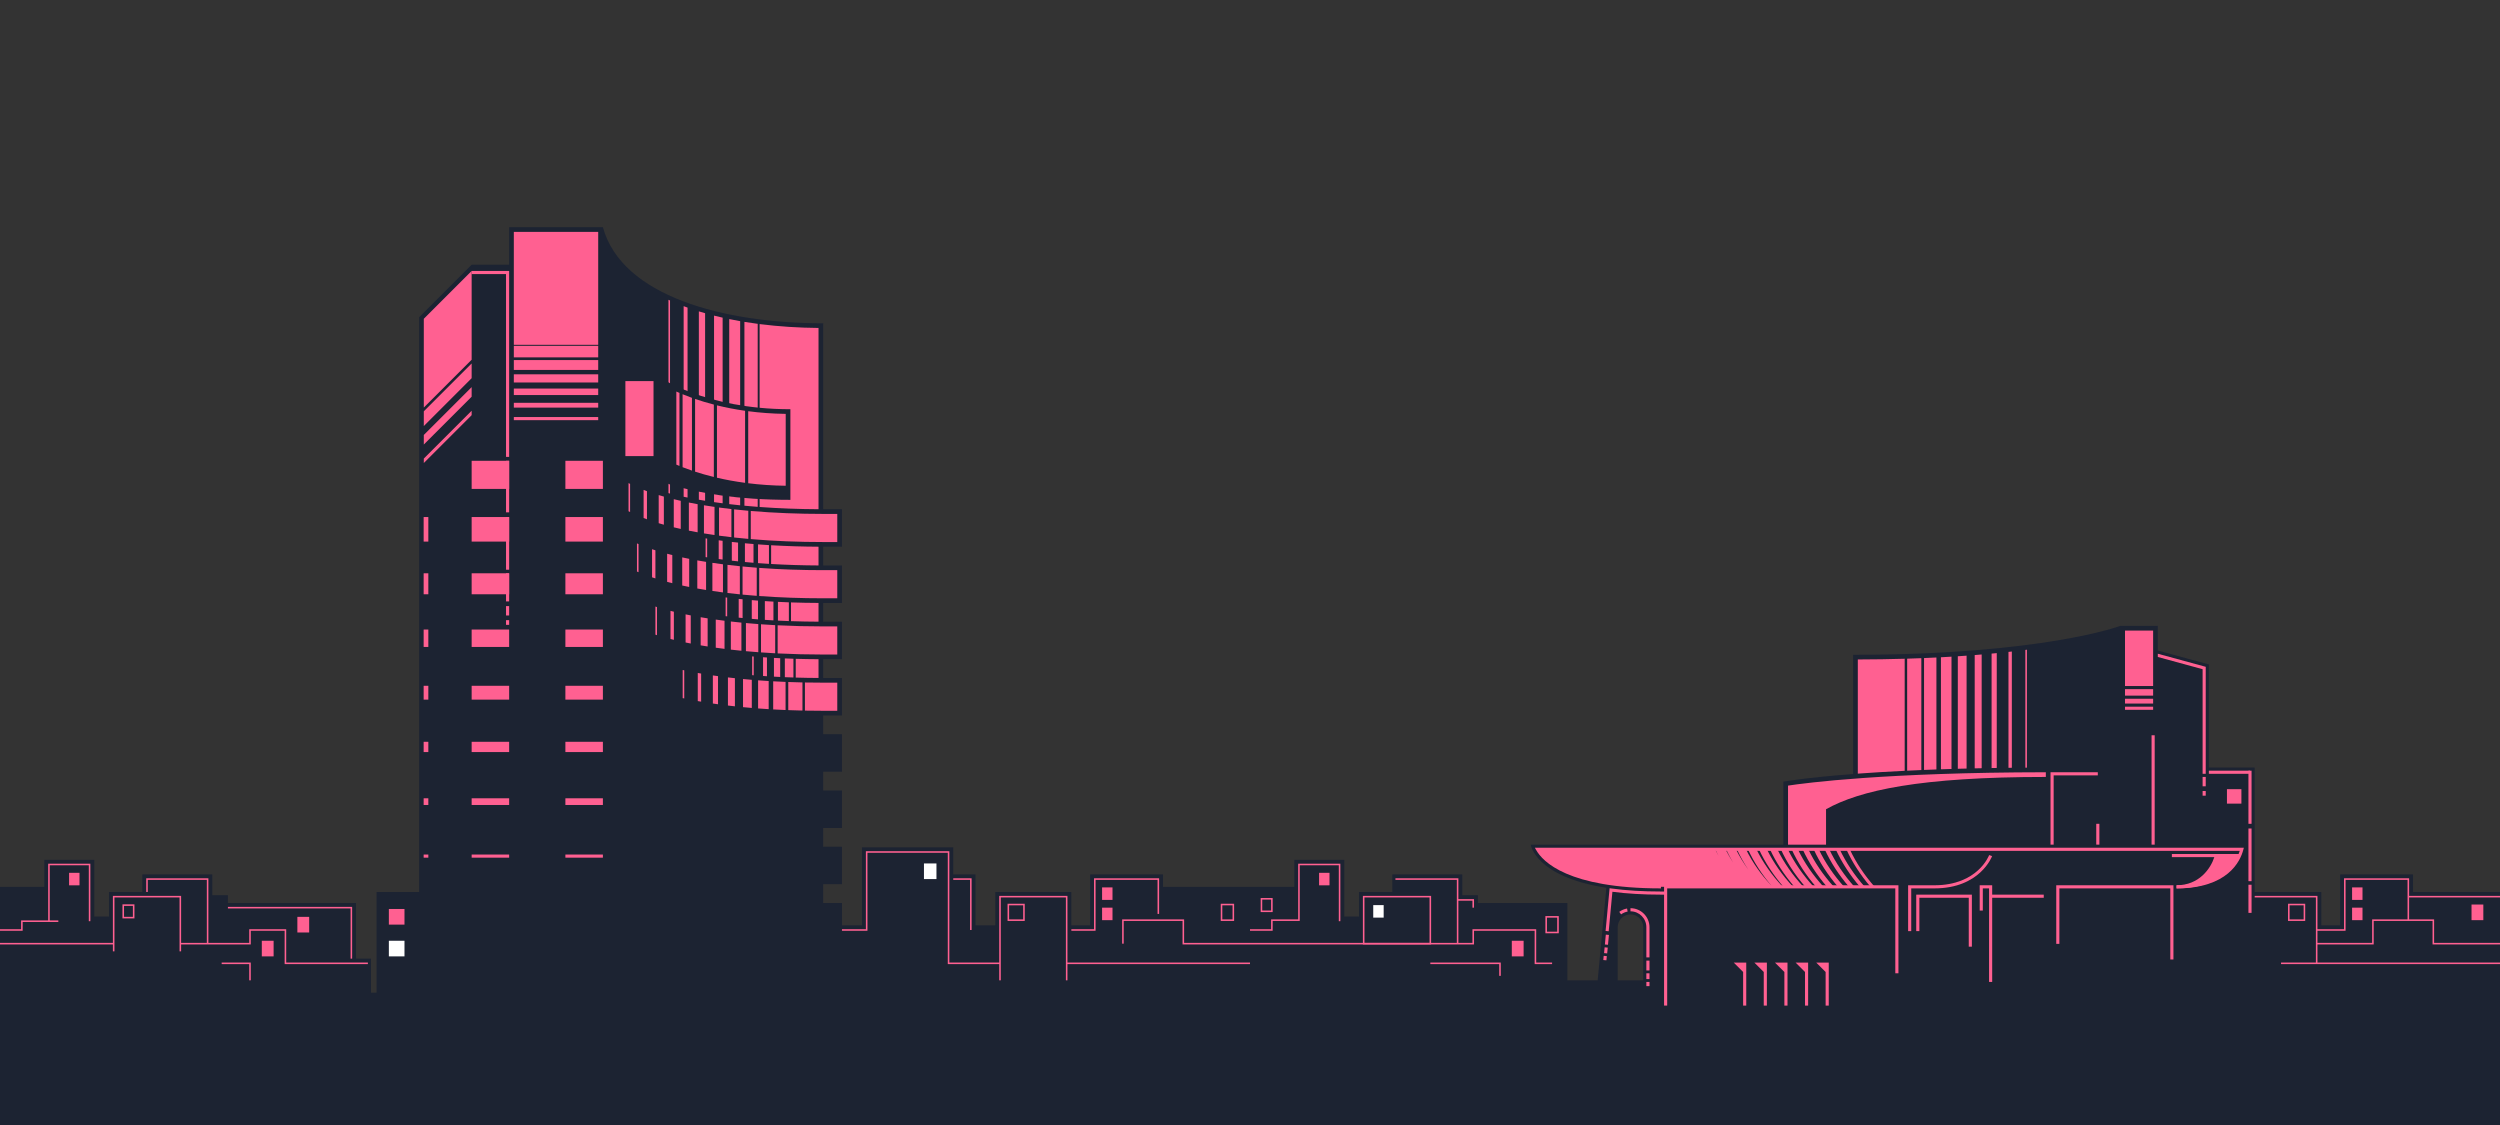 <?xml version="1.0" encoding="UTF-8" standalone="no"?>
<!-- Generator: Adobe Illustrator 18.1.1, SVG Export Plug-In . SVG Version: 6.00 Build 0)  -->

<svg
   version="1.1"
   id="Layer_1"
   x="0px"
   y="0px"
   viewBox="0 0 1600 720"
   enable-background="new 0 0 1600 720"
   xml:space="preserve"
   sodipodi:docname="graphic-foreground.svg"
   inkscape:version="1.3 (1:1.3+202307231459+0e150ed6c4)"
   xmlns:inkscape="http://www.inkscape.org/namespaces/inkscape"
   xmlns:sodipodi="http://sodipodi.sourceforge.net/DTD/sodipodi-0.dtd"
   xmlns="http://www.w3.org/2000/svg"
   xmlns:svg="http://www.w3.org/2000/svg"><rect x="0" y="0" width="1600" height="720" fill="#333333" stroke="none"/><defs
   id="defs271" /><sodipodi:namedview
   id="namedview271"
   pagecolor="#ffffff"
   bordercolor="#666666"
   borderopacity="1.0"
   inkscape:showpageshadow="2"
   inkscape:pageopacity="0.0"
   inkscape:pagecheckerboard="0"
   inkscape:deskcolor="#d1d1d1"
   inkscape:zoom="1.75375"
   inkscape:cx="340.98361"
   inkscape:cy="416.8211"
   inkscape:window-width="1920"
   inkscape:window-height="1135"
   inkscape:window-x="0"
   inkscape:window-y="0"
   inkscape:window-maximized="1"
   inkscape:current-layer="Layer_1"
   showgrid="false" />&#10;	<polygon
   fill="#1c2332"
   points="0,720 0,567.605 28.33,567.605 28.33,550.275 60.33,550.275 60.33,586.565 69.75,586.565  69.75,570.866 91.08,570.866 91.08,559.605 135.87,559.605 135.87,572.946 145.87,572.946 145.87,577.906 227.87,577.906  227.87,613.525 237.44,613.525 237.44,635.306 241,635.306 241,570.866 289.67,570.866 289.67,592.196 296.87,592.196  296.87,559.605 344.86,559.605 344.86,593.426 373.86,593.426 373.86,577.906 417.67,577.906 417.67,567.446 458.86,567.446  458.86,550.275 509.86,550.275 509.86,577.906 538.85,577.906 538.85,592.196 551.67,592.196 551.67,542.275 610.08,542.275  610.08,559.605 624.33,559.605 624.33,592.196 637,592.196 637,570.866 685.67,570.866 685.67,592.196 697.67,592.196  697.67,559.605 744.33,559.605 744.33,567.605 828.33,567.605 828.33,550.275 860.33,550.275 860.33,586.565 869.75,586.565  869.75,570.866 891.08,570.866 891.08,559.605 935.87,559.605 935.87,572.946 945.87,572.946 945.87,577.906 1003.114,577.906  1003.114,627.419 1096.87,627.418 1096.87,559.605 1144.86,559.605 1144.86,593.426 1173.86,593.426 1173.86,577.906  1217.67,577.906 1217.67,567.446 1258.86,567.446 1258.86,550.275 1309.86,550.275 1309.86,577.906 1338.85,577.906  1338.85,592.196 1351.67,592.196 1351.67,542.275 1410.08,542.275 1410.08,559.605 1424.33,559.605 1424.33,592.196 1437,592.196  1437,570.866 1485.67,570.866 1485.67,592.196 1497.67,592.196 1497.67,559.605 1544.33,559.605 1544.33,570.866 1600,570.866  1600,720 "
   id="polygon1" />&#10;	<rect
   x="872.75"
   y="573.866"
   fill="none"
   stroke="#ff6091"
   stroke-miterlimit="10"
   width="42.66"
   height="30.08"
   id="rect1" />&#10;	<polyline
   fill="none"
   stroke="#ff6091"
   stroke-miterlimit="10"
   points="1440,616.525 1440,573.866 1482.67,573.866 1482.67,616.525  "
   id="polyline1" />&#10;	<polyline
   fill="none"
   stroke="#ff6091"
   stroke-miterlimit="10"
   points="993.336,616.526 982.67,616.526 982.67,595.196  942.87,595.196 942.87,603.946 800,603.946 "
   id="polyline2" />&#10;	<polyline
   fill="none"
   stroke="#ff6091"
   stroke-miterlimit="10"
   points="1407.08,616.526 1407.08,562.606 1407.08,545.276  1354.67,545.276 1354.67,595.196 1335.85,595.196 1237.86,595.196 1192,595.196 1192,616.526 1176.86,616.526 1099.87,616.526  1099.87,638.306 1086.67,638.306 "
   id="polyline3" />&#10;	<polyline
   fill="none"
   stroke="#ff6091"
   stroke-miterlimit="10"
   points="1600,616.526 1482.67,616.526 1459.864,616.526 "
   id="polyline4" />&#10;	<polyline
   fill="none"
   stroke="#ff6091"
   stroke-miterlimit="10"
   points="1600,603.941 1557.333,603.941 1557.333,588.902  1518.667,588.902 1518.667,603.941 1482.667,603.941 "
   id="polyline5" />&#10;	<polyline
   fill="none"
   stroke="#ff6091"
   stroke-miterlimit="10"
   points="1407.08,562.606 1421.33,562.606 1421.33,595.196  1440,595.196 "
   id="polyline6" />&#10;	<polyline
   fill="none"
   stroke="#ff6091"
   stroke-miterlimit="10"
   points="1541.33,588.906 1541.33,573.866 1541.33,562.606  1500.67,562.606 1500.67,595.196 1482.67,595.196 "
   id="polyline7" />&#10;	<line
   fill="none"
   stroke="#ff6091"
   stroke-miterlimit="10"
   x1="1600"
   y1="573.866"
   x2="1541.33"
   y2="573.866"
   id="line7" />&#10;	<rect
   x="1391.333"
   y="552.608"
   fill="none"
   stroke="#ff6091"
   stroke-miterlimit="10"
   width="8"
   height="10"
   id="rect7" />&#10;	<rect
   x="1505.333"
   y="567.941"
   fill="#ff6091"
   width="6.667"
   height="8"
   id="rect8" />&#10;	<rect
   x="1165.333"
   y="602.085"
   fill="none"
   stroke="#ff6091"
   stroke-miterlimit="10"
   width="6.667"
   height="8"
   id="rect9" />&#10;	<rect
   x="1505.333"
   y="580.902"
   fill="#ff6091"
   width="6.667"
   height="8"
   id="rect10" />&#10;	<rect
   x="1255.193"
   y="580.902"
   fill="none"
   stroke="#ff6091"
   stroke-miterlimit="10"
   width="6.667"
   height="8"
   id="rect11" />&#10;	<rect
   x="1268.667"
   y="580.902"
   fill="none"
   stroke="#ff6091"
   stroke-miterlimit="10"
   width="6.667"
   height="8"
   id="rect12" />&#10;	<rect
   x="844.212"
   y="558.608"
   fill="#ff6091"
   width="6.667"
   height="8"
   id="rect13" />&#10;	<rect
   x="807.333"
   y="575.235"
   fill="none"
   stroke="#ff6091"
   stroke-miterlimit="10"
   width="6.667"
   height="8"
   id="rect14" />&#10;	<rect
   x="878.878"
   y="579.275"
   fill="#ff6091"
   width="6.667"
   height="8"
   id="rect15"
   style="fill:#ffffff;fill-opacity:1" />&#10;	<rect
   x="1268.667"
   y="562.608"
   fill="none"
   stroke="#ff6091"
   stroke-miterlimit="10"
   width="6.667"
   height="8"
   id="rect16" />&#10;	<rect
   x="1581.778"
   y="578.902"
   fill="#ff6091"
   width="7.556"
   height="10"
   id="rect17" />&#10;	<rect
   x="989.558"
   y="586.791"
   fill="none"
   stroke="#ff6091"
   stroke-miterlimit="10"
   width="7.556"
   height="10"
   id="rect18" />&#10;	<rect
   x="1106.444"
   y="569.235"
   fill="none"
   stroke="#ff6091"
   stroke-miterlimit="10"
   width="7.556"
   height="10"
   id="rect19" />&#10;	<rect
   x="967.556"
   y="602.085"
   fill="#ff6091"
   width="7.556"
   height="10"
   id="rect20" />&#10;	<rect
   x="1464.833"
   y="578.902"
   fill="none"
   stroke="#ff6091"
   stroke-miterlimit="10"
   width="10"
   height="10"
   id="rect21" />&#10;	<polyline
   fill="none"
   stroke="#ff6091"
   stroke-miterlimit="10"
   points="1176.86,616.526 1176.86,596.426 1176.86,580.906  1220.67,580.906 1237.86,580.906 1237.86,595.196 "
   id="polyline21" />&#10;	<polyline
   fill="none"
   stroke="#ff6091"
   stroke-miterlimit="10"
   points="1099.87,616.526 1099.87,595.196 1099.87,562.606  1141.86,562.606 1141.86,596.426 1176.86,596.426 "
   id="polyline22" />&#10;	<polyline
   fill="none"
   stroke="#ff6091"
   stroke-miterlimit="10"
   points="1237.86,638.308 1237.86,616.529 1341.854,616.529  1341.854,627.418 "
   id="polyline23" />&#10;	<polyline
   fill="none"
   stroke="#ff6091"
   stroke-miterlimit="10"
   points="915.412,616.529 960,616.529 960,624.547 "
   id="polyline24" />&#10;	<polyline
   fill="none"
   stroke="#ff6091"
   stroke-miterlimit="10"
   points="932.87,603.946 932.87,575.946 932.87,562.606  893.08,562.606 "
   id="polyline25" />&#10;	<polyline
   fill="none"
   stroke="#ff6091"
   stroke-miterlimit="10"
   points="942.87,580.906 942.87,575.946 932.87,575.946 "
   id="polyline26" />&#10;	<polyline
   fill="none"
   stroke="#ff6091"
   stroke-miterlimit="10"
   points="1220.67,580.906 1220.67,570.446 1261.86,570.446  1261.86,553.276 1306.86,553.276 1306.86,580.906 1335.85,580.906 1335.85,595.196 "
   id="polyline27" />&#10;	<polyline
   fill="none"
   stroke="#ff6091"
   stroke-miterlimit="10"
   points="72.75,608.866 72.75,573.866 115.41,573.866 115.41,608.866  "
   id="polyline28" />&#10;	<polyline
   fill="none"
   stroke="#ff6091"
   stroke-miterlimit="10"
   points="640,627.418 640,573.866 682.67,573.866 682.67,627.418 "
   id="polyline29" />&#10;	<line
   fill="none"
   stroke="#ff6091"
   stroke-miterlimit="10"
   x1="72.75"
   y1="603.946"
   x2="0"
   y2="603.946"
   id="line29" />&#10;	<polyline
   fill="none"
   stroke="#ff6091"
   stroke-miterlimit="10"
   points="235.44,616.526 224.87,616.526 182.67,616.526  182.67,595.196 160,595.196 160,603.946 142.87,603.946 132.87,603.946 115.41,603.946 "
   id="polyline30" />&#10;	<polyline
   fill="none"
   stroke="#ff6091"
   stroke-miterlimit="10"
   points="640,616.526 607.08,616.526 607.08,562.606 607.08,545.276  554.67,545.276 554.67,595.196 535.85,595.196 437.86,595.196 392,595.196 392,616.526 376.86,616.526 299.87,616.526  299.87,638.306 "
   id="polyline31" />&#10;	<line
   fill="none"
   stroke="#ff6091"
   stroke-miterlimit="10"
   x1="800"
   y1="616.526"
   x2="682.67"
   y2="616.526"
   id="line31" />&#10;	<polyline
   fill="none"
   stroke="#ff6091"
   stroke-miterlimit="10"
   points="800,603.946 757.33,603.946 757.33,588.906 741.33,588.906  718.67,588.906 718.67,603.946 "
   id="polyline32" />&#10;	<polyline
   fill="none"
   stroke="#ff6091"
   stroke-miterlimit="10"
   points="857.33,589.566 857.33,553.276 831.33,553.276  831.33,570.606 831.33,588.906 814,588.906 814,595.196 800,595.196 "
   id="polyline33" />&#10;	<polyline
   fill="none"
   stroke="#ff6091"
   stroke-miterlimit="10"
   points="610.08,562.606 621.33,562.606 621.33,595.196 "
   id="polyline34" />&#10;	<polyline
   fill="none"
   stroke="#ff6091"
   stroke-miterlimit="10"
   points="741.33,584.906 741.33,570.606 741.33,562.606  700.67,562.606 700.67,595.196 685.67,595.196 "
   id="polyline35" />&#10;	<rect
   x="591.333"
   y="552.608"
   fill="#ff6091"
   width="8"
   height="10"
   id="rect35"
   style="fill:#ffffff;fill-opacity:1" />&#10;	<rect
   x="705.333"
   y="567.941"
   fill="#ff6091"
   width="6.667"
   height="8"
   id="rect36" />&#10;	<rect
   x="365.333"
   y="602.085"
   fill="none"
   stroke="#ff6091"
   stroke-miterlimit="10"
   width="6.667"
   height="8"
   id="rect37" />&#10;	<rect
   x="705.333"
   y="580.902"
   fill="#ff6091"
   width="6.667"
   height="8"
   id="rect38" />&#10;	<rect
   x="455.193"
   y="580.902"
   fill="none"
   stroke="#ff6091"
   stroke-miterlimit="10"
   width="6.667"
   height="8"
   id="rect39" />&#10;	<rect
   x="468.667"
   y="580.902"
   fill="none"
   stroke="#ff6091"
   stroke-miterlimit="10"
   width="6.667"
   height="8"
   id="rect40" />&#10;	<rect
   x="44.212"
   y="558.608"
   fill="#ff6091"
   width="6.667"
   height="8"
   id="rect41" />&#10;	<rect
   x="78.878"
   y="579.275"
   fill="none"
   stroke="#ff6091"
   stroke-miterlimit="10"
   width="6.667"
   height="8"
   id="rect42" />&#10;	<rect
   x="468.667"
   y="562.608"
   fill="none"
   stroke="#ff6091"
   stroke-miterlimit="10"
   width="6.667"
   height="8"
   id="rect43" />&#10;	<rect
   x="781.778"
   y="578.902"
   fill="none"
   stroke="#ff6091"
   stroke-miterlimit="10"
   width="7.556"
   height="10"
   id="rect44" />&#10;	<rect
   x="190.316"
   y="586.791"
   fill="#ff6091"
   width="7.556"
   height="10"
   id="rect45" />&#10;	<rect
   x="306.444"
   y="569.235"
   fill="none"
   stroke="#ff6091"
   stroke-miterlimit="10"
   width="7.556"
   height="10"
   id="rect46" />&#10;	<rect
   x="167.556"
   y="602.085"
   fill="#ff6091"
   width="7.556"
   height="10"
   id="rect47" />&#10;	<rect
   x="645.333"
   y="578.902"
   fill="none"
   stroke="#ff6091"
   stroke-miterlimit="10"
   width="10"
   height="10"
   id="rect48" />&#10;	<rect
   x="248.869"
   y="602.085"
   fill="#ff6091"
   width="10"
   height="10"
   id="rect49"
   style="fill:#ffffff;fill-opacity:1" />&#10;	<rect
   x="248.869"
   y="581.752"
   fill="#ff6091"
   width="10"
   height="10"
   id="rect50"
   style="fill:#ff6091;fill-opacity:1" />&#10;	<polyline
   fill="none"
   stroke="#ff6091"
   stroke-miterlimit="10"
   points="376.86,616.526 376.86,596.426 376.86,580.906  420.67,580.906 437.86,580.906 437.86,595.196 "
   id="polyline50" />&#10;	<polyline
   fill="none"
   stroke="#ff6091"
   stroke-miterlimit="10"
   points="299.87,616.526 299.87,595.196 299.87,562.606  341.86,562.606 341.86,596.426 376.86,596.426 "
   id="polyline51" />&#10;	<line
   fill="none"
   stroke="#ff6091"
   stroke-miterlimit="10"
   x1="299.87"
   y1="595.196"
   x2="286.67"
   y2="595.196"
   id="line51" />&#10;	<polyline
   fill="none"
   stroke="#ff6091"
   stroke-miterlimit="10"
   points="141.87,616.529 160,616.529 160,627.418 "
   id="polyline52" />&#10;	<polyline
   fill="none"
   stroke="#ff6091"
   stroke-miterlimit="10"
   points="31.33,589.566 31.33,570.606 31.33,553.276 57.33,553.276  57.33,589.566 "
   id="polyline53" />&#10;	<polyline
   fill="none"
   stroke="#ff6091"
   stroke-miterlimit="10"
   points="0,595.196 14,595.196 14,589.566 37.33,589.566 "
   id="polyline54" />&#10;	<polyline
   fill="none"
   stroke="#ff6091"
   stroke-miterlimit="10"
   points="132.87,603.946 132.87,575.946 132.87,562.606  94.08,562.606 94.08,570.866 "
   id="polyline55" />&#10;	<polyline
   fill="none"
   stroke="#ff6091"
   stroke-miterlimit="10"
   points="145.87,580.906 224.87,580.906 224.87,613.526 "
   id="polyline56" />&#10;	<polyline
   fill="none"
   stroke="#ff6091"
   stroke-miterlimit="10"
   points="420.67,580.906 420.67,570.446 461.86,570.446  461.86,553.276 506.86,553.276 506.86,580.906 535.85,580.906 535.85,595.196 "
   id="polyline57" />&#10;	<g
   id="g184">&#10;		<path
   fill="none"
   stroke="#8C8C8C"
   stroke-width="2"
   stroke-miterlimit="10"
   d="M523.85,328.901V209.895   c-24.184-0.204-58.094-2.957-87.901-14.34c-22.584-8.626-38.359-20.489-47.099-35.382"
   id="path57" />&#10;		<line
   fill="none"
   stroke="#8C8C8C"
   stroke-width="2"
   stroke-miterlimit="10"
   x1="523.85"
   y1="382.906"
   x2="523.85"
   y2="400.897"
   id="line57" />&#10;		<line
   fill="none"
   stroke="#8C8C8C"
   stroke-width="2"
   stroke-miterlimit="10"
   x1="523.85"
   y1="418.906"
   x2="523.85"
   y2="436.897"
   id="line58" />&#10;		<line
   fill="none"
   stroke="#8C8C8C"
   stroke-width="2"
   stroke-miterlimit="10"
   x1="523.85"
   y1="454.906"
   x2="523.85"
   y2="472.897"
   id="line59" />&#10;		<line
   fill="none"
   stroke="#8C8C8C"
   stroke-width="2"
   stroke-miterlimit="10"
   x1="523.85"
   y1="490.906"
   x2="523.85"
   y2="508.897"
   id="line60" />&#10;		<line
   fill="none"
   stroke="#8C8C8C"
   stroke-width="2"
   stroke-miterlimit="10"
   x1="523.85"
   y1="526.906"
   x2="523.85"
   y2="544.897"
   id="line61" />&#10;		<line
   fill="none"
   stroke="#8C8C8C"
   stroke-width="2"
   stroke-miterlimit="10"
   x1="523.85"
   y1="562.906"
   x2="523.85"
   y2="580.897"
   id="line62" />&#10;		<line
   fill="none"
   stroke="#8C8C8C"
   stroke-width="2"
   stroke-miterlimit="10"
   x1="523.85"
   y1="598.906"
   x2="523.85"
   y2="616.897"
   id="line63" />&#10;		<rect
   x="511.85"
   y="328.906"
   fill="#ff6091"
   width="24"
   height="18"
   id="rect63" />&#10;		<rect
   x="511.85"
   y="364.906"
   fill="#ff6091"
   width="24"
   height="18"
   id="rect64" />&#10;		<rect
   x="511.85"
   y="400.906"
   fill="#ff6091"
   width="24"
   height="18"
   id="rect65" />&#10;		<rect
   x="511.85"
   y="436.906"
   fill="#ff6091"
   width="24"
   height="18"
   id="rect66" />&#10;		<rect
   x="511.85"
   y="472.906"
   fill="#ff6091"
   width="24"
   height="18"
   id="rect67" />&#10;		<rect
   x="511.85"
   y="508.906"
   fill="#ff6091"
   width="24"
   height="18"
   id="rect68" />&#10;		<g
   id="g75">&#10;			<path
   fill="#ff6091"
   d="M459.196,486.681c0.333,0.046,0.666,0.092,1,0.137v-18c-0.334-0.045-0.667-0.091-1-0.137V486.681z"
   id="path68" />&#10;			<path
   fill="#ff6091"
   d="M481.812,471.137c-1.106-0.091-2.209-0.186-3.308-0.283v18c1.099,0.098,2.201,0.192,3.308,0.283V471.137z"
   id="path69" />&#10;			<path
   fill="#ff6091"
   d="M471.004,470.119c-0.72-0.076-1.439-0.153-2.154-0.233v18c0.715,0.08,1.435,0.157,2.154,0.233V470.119z"
   id="path70" />&#10;			<path
   fill="#ff6091"
   d="M526.773,472.906v18c0.026,0,0.051,0,0.077,0h9v-18h-9C526.824,472.906,526.799,472.906,526.773,472.906z"
   id="path71" />&#10;			<path
   fill="#ff6091"
   d="M492.619,471.904c-1.492-0.09-2.98-0.186-4.462-0.288v18c1.482,0.103,2.97,0.198,4.462,0.288V471.904z"
   id="path72" />&#10;			<path
   fill="#ff6091"
   d="M525.042,472.902c-2.641-0.008-5.283-0.033-7.923-0.076v18c2.64,0.043,5.282,0.068,7.923,0.076V472.902z"
   id="path73" />&#10;			<path
   fill="#ff6091"
   d="M514.234,472.772c-2.26-0.047-4.517-0.108-6.77-0.183v18c2.252,0.074,4.51,0.136,6.77,0.183V472.772z"
   id="path74" />&#10;			<path
   fill="#ff6091"
   d="M503.427,472.445c-1.877-0.075-3.749-0.16-5.615-0.254v18c1.866,0.094,3.738,0.179,5.615,0.254V472.445z"
   id="path75" />&#10;		</g>&#10;		<g
   id="g79">&#10;			<path
   fill="#ff6091"
   d="M525.043,508.902c-1.487-0.005-2.975-0.014-4.462-0.029v18c1.487,0.016,2.975,0.024,4.462,0.029V508.902z"
   id="path76" />&#10;			<rect
   x="530.235"
   y="508.906"
   fill="#ff6091"
   width="5.615"
   height="18"
   id="rect76" />&#10;			<path
   fill="#ff6091"
   d="M503.427,508.445c-0.719-0.029-1.437-0.061-2.154-0.092v18c0.718,0.031,1.435,0.063,2.154,0.092V508.445z"
   id="path77" />&#10;			<path
   fill="#ff6091"
   d="M514.235,508.772c-1.103-0.022-2.206-0.05-3.308-0.079v18c1.102,0.029,2.204,0.057,3.308,0.079V508.772z"
   id="path78" />&#10;			<path
   fill="#ff6091"
   d="M491.619,525.845c0.333,0.021,0.667,0.039,1,0.06v-18c-0.333-0.021-0.667-0.039-1-0.06V525.845z"
   id="path79" />&#10;		</g>&#10;		<path
   fill="#1c2332"
   d="M526.85,349.906h12v-24h-12l0,0V206.907c-63.677,0-128.871-17.249-141-61.497h-60v24h-24l-33.614,33.613   v469.692l270.614,0v-58.81h-12l0,0v-12l0,0h12v-24h-12l0,0v-12l0,0h12v-24h-12l0,0v-12l0,0h12v-24h-12l0,0v-12l0,0h12v-24h-12l0,0   v-12l0,0h12v-24h-12l0,0v-12l0,0h12v-24h-12l0,0v-12l0,0h12v-24h-12l0,0V349.906L526.85,349.906z"
   id="path80" />&#10;		<g
   id="g85">&#10;			<path
   fill="#ff6091"
   d="M523.853,421.894v12c-4.86-0.021-9.74-0.101-14.58-0.25v-12    C514.113,421.793,518.992,421.873,523.853,421.894z"
   id="path81" />&#10;			<path
   fill="#ff6091"
   d="M507.793,421.593v12c-1.84-0.05-3.67-0.12-5.5-0.199v-12C504.123,421.473,505.953,421.543,507.793,421.593    z"
   id="path82" />&#10;			<path
   fill="#ff6091"
   d="M499.323,421.263v12c-1.33-0.06-2.67-0.13-4-0.21v-12C496.653,421.133,497.992,421.203,499.323,421.263z"
   id="path83" />&#10;			<path
   fill="#ff6091"
   d="M490.853,420.793v12c-0.84-0.05-1.67-0.109-2.5-0.17v-12C489.183,420.684,490.013,420.743,490.853,420.793    z"
   id="path84" />&#10;			<path
   fill="#ff6091"
   d="M482.383,420.184v12c-0.34-0.03-0.67-0.061-1-0.091v-12C481.713,420.123,482.043,420.153,482.383,420.184z    "
   id="path85" />&#10;		</g>&#10;		<g
   id="g94">&#10;			<path
   fill="#ff6091"
   d="M435.678,320.522c-1.511-0.337-2.998-0.685-4.462-1.043v18c1.464,0.358,2.951,0.706,4.462,1.043V320.522z"
   id="path86" />&#10;			<path
   fill="#ff6091"
   d="M402.254,327.173c0.331,0.175,0.661,0.351,1,0.523v-18c-0.339-0.173-0.669-0.349-1-0.523V327.173z"
   id="path87" />&#10;			<path
   fill="#ff6091"
   d="M480.485,327.027v18c15.011,1.275,30.732,1.879,46.365,1.879h9v-18h-9    C511.218,328.906,495.497,328.303,480.485,327.027z"
   id="path88" />&#10;			<path
   fill="#ff6091"
   d="M414.063,314.349c-0.728-0.267-1.448-0.536-2.154-0.811v18c0.707,0.274,1.427,0.544,2.154,0.811V314.349z"
   id="path89" />&#10;			<path
   fill="#ff6091"
   d="M424.87,317.813c-1.119-0.315-2.223-0.636-3.308-0.966v18c1.084,0.33,2.188,0.65,3.308,0.966V317.813z"
   id="path90" />&#10;			<path
   fill="#ff6091"
   d="M478.909,326.89c-3.059-0.271-6.087-0.569-9.077-0.897v18c2.99,0.328,6.018,0.627,9.077,0.897V326.89z"
   id="path91" />&#10;			<path
   fill="#ff6091"
   d="M446.485,322.68c-1.899-0.34-3.772-0.693-5.615-1.062v18c1.843,0.368,3.716,0.722,5.615,1.062V322.68z"
   id="path92" />&#10;			<path
   fill="#ff6091"
   d="M468.101,325.799c-2.674-0.305-5.317-0.632-7.923-0.983v18c2.606,0.352,5.249,0.679,7.923,0.983V325.799z"
   id="path93" />&#10;			<path
   fill="#ff6091"
   d="M457.293,324.413c-2.287-0.327-4.546-0.673-6.77-1.039v18c2.224,0.366,4.482,0.712,6.77,1.039V324.413z"
   id="path94" />&#10;		</g>&#10;		<g
   id="g103">&#10;			<path
   fill="#ff6091"
   d="M430.275,355.247c-1.117-0.279-2.219-0.565-3.308-0.857v18c1.088,0.292,2.19,0.578,3.308,0.857V355.247z"
   id="path95" />&#10;			<path
   fill="#ff6091"
   d="M441.082,357.66c-1.508-0.301-2.995-0.611-4.462-0.932v18c1.467,0.32,2.954,0.631,4.462,0.932V357.66z"
   id="path96" />&#10;			<path
   fill="#ff6091"
   d="M407.659,365.777c0.331,0.146,0.664,0.291,1,0.435v-18c-0.336-0.144-0.669-0.289-1-0.435V365.777z"
   id="path97" />&#10;			<path
   fill="#ff6091"
   d="M419.467,352.195c-0.727-0.231-1.445-0.468-2.154-0.707v18c0.71,0.239,1.427,0.476,2.154,0.707V352.195z"
   id="path98" />&#10;			<path
   fill="#ff6091"
   d="M485.89,363.456v18c13.359,0.983,27.194,1.45,40.96,1.45h9v-18h-9    C513.084,364.906,499.249,364.439,485.89,363.456z"
   id="path99" />&#10;			<path
   fill="#ff6091"
   d="M451.89,359.594c-1.896-0.304-3.768-0.621-5.615-0.952v18c1.847,0.331,3.719,0.648,5.615,0.952V359.594z"
   id="path100" />&#10;			<path
   fill="#ff6091"
   d="M473.505,362.379c-2.67-0.27-5.313-0.561-7.923-0.874v18c2.61,0.313,5.253,0.604,7.923,0.874V362.379z"
   id="path101" />&#10;			<path
   fill="#ff6091"
   d="M484.313,363.336c-3.054-0.235-6.082-0.496-9.077-0.786v18c2.995,0.29,6.023,0.551,9.077,0.786V363.336z"
   id="path102" />&#10;			<path
   fill="#ff6091"
   d="M462.697,361.146c-2.284-0.293-4.542-0.603-6.77-0.931v18c2.228,0.328,4.486,0.638,6.77,0.931V361.146z"
   id="path103" />&#10;		</g>&#10;		<g
   id="g112">&#10;			<path
   fill="#ff6091"
   d="M442.083,393.857c-1.114-0.217-2.215-0.44-3.308-0.669v18c1.092,0.229,2.194,0.452,3.308,0.669V393.857z"
   id="path104" />&#10;			<path
   fill="#ff6091"
   d="M497.698,400.186v18c9.623,0.486,19.405,0.721,29.152,0.721h9v-18h-9    C517.103,400.906,507.321,400.672,497.698,400.186z"
   id="path105" />&#10;			<path
   fill="#ff6091"
   d="M452.89,395.755c-1.503-0.235-2.989-0.481-4.462-0.734v18c1.473,0.253,2.959,0.499,4.462,0.734V395.755z"
   id="path106" />&#10;			<path
   fill="#ff6091"
   d="M431.275,391.494c-0.724-0.178-1.442-0.357-2.154-0.539v18c0.712,0.182,1.43,0.361,2.154,0.539V391.494z"
   id="path107" />&#10;			<path
   fill="#ff6091"
   d="M419.467,406.195c0.331,0.106,0.666,0.21,1,0.314v-18c-0.334-0.104-0.669-0.208-1-0.314V406.195z"
   id="path108" />&#10;			<path
   fill="#ff6091"
   d="M485.313,399.412c-2.661-0.199-5.304-0.417-7.923-0.658v18c2.618,0.241,5.261,0.459,7.923,0.658V399.412z"
   id="path109" />&#10;			<path
   fill="#ff6091"
   d="M463.698,397.274c-1.89-0.237-3.762-0.485-5.615-0.747v18c1.853,0.262,3.726,0.51,5.615,0.747V397.274z"
   id="path110" />&#10;			<path
   fill="#ff6091"
   d="M496.121,400.103c-3.045-0.163-6.073-0.351-9.077-0.564v18c3.005,0.214,6.032,0.401,9.077,0.564V400.103z"
   id="path111" />&#10;			<path
   fill="#ff6091"
   d="M474.505,398.48c-2.278-0.225-4.533-0.467-6.77-0.724v18c2.236,0.257,4.492,0.499,6.77,0.724V398.48z"
   id="path112" />&#10;		</g>&#10;		<g
   id="g121">&#10;			<path
   fill="#ff6091"
   d="M459.534,432.727c-1.109-0.151-2.212-0.308-3.308-0.468v18c1.095,0.16,2.198,0.316,3.308,0.468V432.727z"
   id="path113" />&#10;			<path
   fill="#ff6091"
   d="M448.726,431.07c-0.722-0.123-1.44-0.248-2.154-0.376v18c0.714,0.128,1.432,0.253,2.154,0.376V431.07z"
   id="path114" />&#10;			<path
   fill="#ff6091"
   d="M436.918,446.793c0.333,0.072,0.664,0.146,1,0.218v-18c-0.336-0.071-0.667-0.146-1-0.218V446.793z"
   id="path115" />&#10;			<path
   fill="#ff6091"
   d="M515.149,436.793v18c3.898,0.075,7.802,0.113,11.701,0.113h9v-18h-9    C522.951,436.906,519.046,436.868,515.149,436.793z"
   id="path116" />&#10;			<path
   fill="#ff6091"
   d="M513.572,436.758c-3.033-0.067-6.06-0.158-9.077-0.272v18c3.017,0.114,6.044,0.205,9.077,0.272V436.758z"
   id="path117" />&#10;			<path
   fill="#ff6091"
   d="M491.956,435.864c-2.269-0.139-4.526-0.293-6.77-0.462v18c2.244,0.169,4.501,0.323,6.77,0.462V435.864z"
   id="path118" />&#10;			<path
   fill="#ff6091"
   d="M502.764,436.417c-2.652-0.108-5.294-0.236-7.923-0.383v18c2.629,0.146,5.271,0.274,7.923,0.383V436.417z"
   id="path119" />&#10;			<path
   fill="#ff6091"
   d="M470.341,434.048c-1.496-0.162-2.985-0.33-4.462-0.507v18c1.477,0.177,2.966,0.345,4.462,0.507V434.048z"
   id="path120" />&#10;			<path
   fill="#ff6091"
   d="M481.149,435.082c-1.883-0.157-3.755-0.325-5.615-0.504v18c1.86,0.179,3.732,0.347,5.615,0.504V435.082z"
   id="path121" />&#10;		</g>&#10;		<g
   id="g130">&#10;			<g
   id="g129">&#10;				<g
   id="g122">&#10;					<path
   fill="#ff6091"
   d="M523.854,209.894v116.01c-12.69-0.07-25.4-0.53-37.7-1.431v-117.06      C498.464,208.983,511.174,209.783,523.854,209.894z"
   id="path122" />&#10;				</g>&#10;				<g
   id="g123">&#10;					<path
   fill="#ff6091"
   d="M484.924,207.253v117.13c-2.86-0.22-5.7-0.46-8.5-0.729v-117.65      C479.234,206.463,482.064,206.883,484.924,207.253z"
   id="path123" />&#10;				</g>&#10;				<g
   id="g124">&#10;					<path
   fill="#ff6091"
   d="M473.704,205.543v117.86c-2.36-0.24-4.69-0.5-7-0.771v-118.42      C469.014,204.693,471.354,205.133,473.704,205.543z"
   id="path124" />&#10;				</g>&#10;				<g
   id="g125">&#10;					<path
   fill="#ff6091"
   d="M462.484,203.303v118.811c-1.85-0.24-3.69-0.49-5.5-0.75v-119.37      C458.794,202.453,460.634,202.894,462.484,203.303z"
   id="path125" />&#10;				</g>&#10;				<g
   id="g126">&#10;					<path
   fill="#ff6091"
   d="M451.264,200.453v120.04c-1.35-0.22-2.68-0.45-4-0.68v-120.54      C448.584,199.684,449.914,200.073,451.264,200.453z"
   id="path126" />&#10;				</g>&#10;				<g
   id="g127">&#10;					<path
   fill="#ff6091"
   d="M440.034,196.863v121.58c-0.84-0.17-1.68-0.33-2.5-0.521V195.943      C438.364,196.263,439.194,196.563,440.034,196.863z"
   id="path127" />&#10;				</g>&#10;				<g
   id="g128">&#10;					<path
   fill="#ff6091"
   d="M428.814,192.323v123.55c-0.34-0.09-0.67-0.17-1-0.26v-123.75L428.814,192.323z"
   id="path128" />&#10;				</g>&#10;			</g>&#10;		</g>&#10;		<g
   id="g135">&#10;			<path
   fill="#ff6091"
   d="M472.358,359.262v-12c-1.341-0.139-2.674-0.283-4-0.433v12    C469.684,358.978,471.017,359.123,472.358,359.262z"
   id="path130" />&#10;			<path
   fill="#ff6091"
   d="M482.246,360.173v-12c-1.844-0.149-3.678-0.31-5.5-0.479v12    C478.568,359.863,480.402,360.023,482.246,360.173z"
   id="path131" />&#10;			<path
   fill="#ff6091"
   d="M523.853,349.894v12c-10.16-0.051-20.35-0.36-30.33-0.94v-12    C503.503,349.533,513.693,349.843,523.853,349.894z"
   id="path132" />&#10;			<path
   fill="#ff6091"
   d="M485.134,348.398v12c2.32,0.175,4.654,0.334,7,0.477v-12C489.788,348.732,487.454,348.573,485.134,348.398    z"
   id="path133" />&#10;			<path
   fill="#ff6091"
   d="M452.582,356.705v-12c-0.335-0.053-0.667-0.107-1-0.161v12    C451.915,356.598,452.247,356.652,452.582,356.705z"
   id="path134" />&#10;			<path
   fill="#ff6091"
   d="M462.47,358.116v-12c-0.837-0.107-1.67-0.217-2.5-0.329v12    C460.799,357.899,461.633,358.009,462.47,358.116z"
   id="path135" />&#10;		</g>&#10;		<g
   id="g141">&#10;			<path
   fill="#ff6091"
   d="M465.393,382.473v12c-0.33-0.039-0.67-0.079-1-0.119v-12C464.722,382.394,465.063,382.434,465.393,382.473    z"
   id="path136" />&#10;			<path
   fill="#ff6091"
   d="M485.133,384.394v12c-1.34-0.101-2.68-0.2-4-0.32v-12C482.453,384.193,483.793,384.293,485.133,384.394z"
   id="path137" />&#10;			<path
   fill="#ff6091"
   d="M475.263,383.543v12c-0.84-0.08-1.67-0.16-2.5-0.25v-12C473.593,383.383,474.423,383.463,475.263,383.543z    "
   id="path138" />&#10;			<path
   fill="#ff6091"
   d="M495.003,385.043v12c-1.84-0.109-3.68-0.22-5.5-0.34v-12C491.323,384.823,493.163,384.934,495.003,385.043    z"
   id="path139" />&#10;			<path
   fill="#ff6091"
   d="M504.873,385.493v12c-2.34-0.08-4.67-0.19-7-0.31v-12C500.203,385.303,502.533,385.413,504.873,385.493z"
   id="path140" />&#10;			<path
   fill="#ff6091"
   d="M523.853,385.877c-5.877-0.029-11.765-0.129-17.61-0.334v12c5.845,0.205,11.733,0.305,17.61,0.334V385.877    z"
   id="path141" />&#10;		</g>&#10;		<g
   id="g148">&#10;			<rect
   x="301.854"
   y="294.906"
   fill="#ff6091"
   width="24"
   height="18"
   id="rect141" />&#10;			<rect
   x="301.854"
   y="330.906"
   fill="#ff6091"
   width="24"
   height="15.714"
   id="rect142" />&#10;			<rect
   x="301.854"
   y="366.906"
   fill="#ff6091"
   width="24"
   height="13.429"
   id="rect143" />&#10;			<rect
   x="301.854"
   y="402.906"
   fill="#ff6091"
   width="24"
   height="11.143"
   id="rect144" />&#10;			<rect
   x="301.854"
   y="438.906"
   fill="#ff6091"
   width="24"
   height="8.857"
   id="rect145" />&#10;			<rect
   x="301.854"
   y="474.749"
   fill="#ff6091"
   width="24"
   height="6.571"
   id="rect146" />&#10;			<rect
   x="301.854"
   y="510.906"
   fill="#ff6091"
   width="24"
   height="4.286"
   id="rect147" />&#10;			<rect
   x="301.854"
   y="546.906"
   fill="#ff6091"
   width="24"
   height="2"
   id="rect148" />&#10;		</g>&#10;		<g
   id="g155">&#10;			<rect
   x="271.134"
   y="330.906"
   fill="#ff6091"
   width="3"
   height="15.714"
   id="rect149" />&#10;			<rect
   x="271.134"
   y="366.906"
   fill="#ff6091"
   width="3"
   height="13.429"
   id="rect150" />&#10;			<rect
   x="271.134"
   y="402.906"
   fill="#ff6091"
   width="3"
   height="11.143"
   id="rect151" />&#10;			<rect
   x="271.134"
   y="438.906"
   fill="#ff6091"
   width="3"
   height="8.857"
   id="rect152" />&#10;			<rect
   x="271.134"
   y="474.749"
   fill="#ff6091"
   width="3"
   height="6.571"
   id="rect153" />&#10;			<rect
   x="271.134"
   y="510.906"
   fill="#ff6091"
   width="3"
   height="4.286"
   id="rect154" />&#10;			<rect
   x="271.134"
   y="546.906"
   fill="#ff6091"
   width="3"
   height="2"
   id="rect155" />&#10;		</g>&#10;		<g
   id="g163">&#10;			<rect
   x="361.85"
   y="294.906"
   fill="#ff6091"
   width="24"
   height="18"
   id="rect156" />&#10;			<rect
   x="361.85"
   y="330.906"
   fill="#ff6091"
   width="24"
   height="15.714"
   id="rect157" />&#10;			<rect
   x="361.85"
   y="366.906"
   fill="#ff6091"
   width="24"
   height="13.429"
   id="rect158" />&#10;			<rect
   x="361.85"
   y="402.906"
   fill="#ff6091"
   width="24"
   height="11.143"
   id="rect159" />&#10;			<rect
   x="361.85"
   y="438.906"
   fill="#ff6091"
   width="24"
   height="8.857"
   id="rect160" />&#10;			<rect
   x="361.85"
   y="474.749"
   fill="#ff6091"
   width="24"
   height="6.571"
   id="rect161" />&#10;			<rect
   x="361.85"
   y="510.906"
   fill="#ff6091"
   width="24"
   height="4.286"
   id="rect162" />&#10;			<rect
   x="361.85"
   y="546.906"
   fill="#ff6091"
   width="24"
   height="2"
   id="rect163" />&#10;		</g>&#10;		<g
   id="g164">&#10;			<polygon
   fill="#ff6091"
   points="325.85,292.41 323.85,292.41 323.85,175.41 301.854,175.41 301.854,173.41 325.85,173.41   "
   id="polygon163" />&#10;		</g>&#10;		<g
   id="g165">&#10;			<rect
   x="323.85"
   y="294.906"
   fill="#ff6091"
   width="2"
   height="33"
   id="rect164" />&#10;		</g>&#10;		<g
   id="g166">&#10;			<rect
   x="323.85"
   y="330.906"
   fill="#ff6091"
   width="2"
   height="33.715"
   id="rect165" />&#10;		</g>&#10;		<g
   id="g167">&#10;			<rect
   x="323.85"
   y="366.906"
   fill="#ff6091"
   width="2"
   height="18"
   id="rect166" />&#10;		</g>&#10;		<g
   id="g168">&#10;			<rect
   x="323.85"
   y="387.906"
   fill="#ff6091"
   width="2"
   height="6"
   id="rect167" />&#10;		</g>&#10;		<g
   id="g169">&#10;			<rect
   x="323.85"
   y="396.906"
   fill="#ff6091"
   width="2"
   height="3"
   id="rect168" />&#10;		</g>&#10;		<rect
   x="328.851"
   y="148.41"
   fill="#ff6091"
   width="54"
   height="72.267"
   id="rect169" />&#10;		<rect
   x="328.851"
   y="221.331"
   fill="#ff6091"
   width="54"
   height="7.385"
   id="rect170" />&#10;		<rect
   x="328.851"
   y="230.445"
   fill="#ff6091"
   width="54"
   height="6.309"
   id="rect171" />&#10;		<rect
   x="328.851"
   y="239.562"
   fill="#ff6091"
   width="54"
   height="5.23"
   id="rect172" />&#10;		<rect
   x="328.851"
   y="248.676"
   fill="#ff6091"
   width="54"
   height="4.154"
   id="rect173" />&#10;		<rect
   x="328.851"
   y="257.792"
   fill="#ff6091"
   width="54"
   height="3.076"
   id="rect174" />&#10;		<rect
   x="328.851"
   y="266.906"
   fill="#ff6091"
   width="54"
   height="2"
   id="rect175" />&#10;		<rect
   x="400.25"
   y="243.906"
   fill="#ff6091"
   width="18"
   height="48"
   id="rect176" />&#10;		<path
   fill="#1c2332"
   d="M421.25,240.906v54h-24c9.743,7.918,40.923,25,108.6,25v-58C450.85,261.906,421.25,240.906,421.25,240.906z   "
   id="path176" />&#10;		<g
   id="g181">&#10;			<path
   fill="#ff6091"
   d="M502.854,264.883v46c-8.67-0.109-16.68-0.699-24-1.609v-46.101    C486.194,264.144,494.204,264.763,502.854,264.883z"
   id="path177" />&#10;			<path
   fill="#ff6091"
   d="M476.854,262.903v46.109c-6.58-0.88-12.59-2.01-18-3.27v-46.31    C464.304,260.773,470.304,261.973,476.854,262.903z"
   id="path178" />&#10;			<path
   fill="#ff6091"
   d="M456.854,258.923v46.34c-4.42-1.079-8.43-2.239-12-3.399v-46.54    C448.474,256.563,452.474,257.793,456.854,258.923z"
   id="path179" />&#10;			<path
   fill="#ff6091"
   d="M442.854,254.623v46.57c-2.17-0.74-4.17-1.48-6-2.19v-46.7    C438.704,253.073,440.704,253.843,442.854,254.623z"
   id="path180" />&#10;			<path
   fill="#ff6091"
   d="M434.854,251.463v46.74c-0.7-0.28-1.36-0.56-2-0.84v-46.78    C433.494,250.873,434.164,251.163,434.854,251.463z"
   id="path181" />&#10;		</g>&#10;		<polygon
   fill="#ff6091"
   points="271.234,204.02 271.234,260.842 301.854,230.222 301.854,173.41  "
   id="polygon181" />&#10;		<polygon
   fill="#ff6091"
   points="271.234,296.328 301.854,265.707 301.854,262.879 271.234,293.5  "
   id="polygon182" />&#10;		<polygon
   fill="#ff6091"
   points="271.234,272.671 301.854,242.051 301.854,232.622 271.234,263.242  "
   id="polygon183" />&#10;		<polygon
   fill="#ff6091"
   points="271.234,284.5 301.854,253.879 301.854,247.75 271.234,278.371  "
   id="polygon184" />&#10;	</g>&#10;	<g
   id="g271">&#10;		<path
   fill="#1c2332"
   d="M1443,491.239v152.33h-391.33V593.41c0-4.511-3.66-8.171-8.17-8.171s-8.17,3.66-8.17,8.171v50.159H1021   l7.06-75.399c-45.77-7.11-48.39-27.601-48.39-27.601h161.66v-40.33c0,0,13.79-2.51,44.67-4.88v-76.29c121.5,0,171-18.5,171-18.5h24   v15.75l32.67,8.92v66H1443z"
   id="path184" />&#10;		<g
   id="g270">&#10;			<g
   id="g269">&#10;				<g
   id="g186">&#10;					<g
   id="g185">&#10;						<polygon
   fill="#ff6091"
   points="1067,643.569 1065,643.569 1065,566.569 1215,566.569 1215,622.902 1213,622.902 1213,568.569       1067,568.569      "
   id="polygon185" />&#10;					</g>&#10;				</g>&#10;				<g
   id="g188">&#10;					<g
   id="g187">&#10;						<polygon
   fill="#ff6091"
   points="1391,566.569 1316,566.569 1316,604.069 1318,604.069 1318,568.569 1389,568.569 1389,614.069       1391,614.069      "
   id="polygon186" />&#10;					</g>&#10;				</g>&#10;				<g
   id="g198">&#10;					<g
   id="g189">&#10;						<path
   fill="#ff6091"
   d="M1263.808,419.23v72.522c1.48-0.032,2.968-0.063,4.462-0.093v-72.793       C1266.802,418.991,1265.314,419.112,1263.808,419.23z"
   id="path188" />&#10;					</g>&#10;					<g
   id="g190">&#10;						<path
   fill="#ff6091"
   d="M1296.231,415.949v75.345c0.332-0.002,0.668-0.003,1-0.005v-75.468       C1296.897,415.863,1296.568,415.906,1296.231,415.949z"
   id="path189" />&#10;					</g>&#10;					<g
   id="g191">&#10;						<path
   fill="#ff6091"
   d="M1189,422.065v73.062c9.54-0.699,19.558-1.302,30-1.813v-71.717       C1209.541,421.874,1199.552,422.039,1189,422.065z"
   id="path190" />&#10;					</g>&#10;					<g
   id="g192">&#10;						<path
   fill="#ff6091"
   d="M1285.423,417.216v74.177c0.717-0.009,1.434-0.017,2.154-0.024v-74.39       C1286.866,417.058,1286.146,417.137,1285.423,417.216z"
   id="path191" />&#10;					</g>&#10;					<g
   id="g193">&#10;						<path
   fill="#ff6091"
   d="M1274.615,418.304v73.241c1.104-0.019,2.197-0.039,3.308-0.056v-73.501       C1276.833,418.095,1275.73,418.2,1274.615,418.304z"
   id="path192" />&#10;					</g>&#10;					<g
   id="g194">&#10;						<path
   fill="#ff6091"
   d="M1220.577,421.551v71.687c2.992-0.144,6.014-0.28,9.077-0.408v-71.6       C1226.684,421.348,1223.662,421.456,1220.577,421.551z"
   id="path193" />&#10;					</g>&#10;					<g
   id="g195">&#10;						<path
   fill="#ff6091"
   d="M1253,420.009v72.012c1.858-0.051,3.735-0.099,5.615-0.145v-72.253       C1256.773,419.756,1254.898,419.884,1253,420.009z"
   id="path194" />&#10;					</g>&#10;					<g
   id="g196">&#10;						<path
   fill="#ff6091"
   d="M1231.385,421.159v71.596c2.615-0.106,5.258-0.206,7.923-0.301v-71.657       C1236.714,420.927,1234.073,421.047,1231.385,421.159z"
   id="path195" />&#10;					</g>&#10;					<g
   id="g197">&#10;						<path
   fill="#ff6091"
   d="M1242.192,420.647v71.709c2.24-0.076,4.495-0.148,6.77-0.217v-71.876       C1246.744,420.397,1244.486,420.526,1242.192,420.647z"
   id="path196" />&#10;					</g>&#10;				</g>&#10;				<g
   id="g199">&#10;					<path
   fill="#ff6091"
   d="M1168.667,540.569v-22.666c21.583-12.084,60.024-20.662,140.667-20.662v-3.004      c-103.004,0.129-153.705,6.836-165,8.554v37.777H1168.667z"
   id="path198" />&#10;				</g>&#10;				<g
   id="g200">&#10;					<polygon
   fill="#ff6091"
   points="1115.6,643.569 1117.6,643.569 1117.6,616.069 1109.6,616.069 1115.6,622.07     "
   id="polygon199" />&#10;				</g>&#10;				<g
   id="g201">&#10;					<polygon
   fill="#ff6091"
   points="1128.8,643.569 1130.8,643.569 1130.8,616.069 1122.8,616.069 1128.8,622.07     "
   id="polygon200" />&#10;				</g>&#10;				<g
   id="g202">&#10;					<polygon
   fill="#ff6091"
   points="1142,643.569 1144,643.569 1144,616.069 1136,616.069 1142,622.07     "
   id="polygon201" />&#10;				</g>&#10;				<g
   id="g203">&#10;					<polygon
   fill="#ff6091"
   points="1155.2,643.569 1157.2,643.569 1157.2,616.069 1149.2,616.069 1155.2,622.07     "
   id="polygon202" />&#10;				</g>&#10;				<g
   id="g204">&#10;					<polygon
   fill="#ff6091"
   points="1168.4,643.569 1170.4,643.569 1170.4,616.069 1162.4,616.069 1168.4,622.07     "
   id="polygon203" />&#10;				</g>&#10;				<g
   id="g206">&#10;					<g
   id="g205">&#10;						<path
   fill="#ff6091"
   d="M1435.724,543.821l0.327-1.252H982.328l0.846,1.493c4.174,7.368,20.308,24.507,79.826,24.507v-2       c-54.655,0-71.867-14.357-77.147-22h447.574c-2.386,7.503-10.835,22-40.427,22v2       C1425.735,568.569,1433.784,551.262,1435.724,543.821z"
   id="path204" />&#10;					</g>&#10;				</g>&#10;				<g
   id="g208">&#10;					<g
   id="g207">&#10;						<polygon
   fill="#ff6091"
   points="1314.333,496.238 1342.599,496.238 1342.599,494.238 1312.333,494.238 1312.333,540.569       1314.333,540.569      "
   id="polygon206" />&#10;					</g>&#10;				</g>&#10;				<g
   id="g209">&#10;					<rect
   x="1360"
   y="441.049"
   fill="#ff6091"
   width="18"
   height="4.154"
   id="rect208" />&#10;				</g>&#10;				<g
   id="g210">&#10;					<rect
   x="1360"
   y="447.203"
   fill="#ff6091"
   width="18"
   height="3.076"
   id="rect209" />&#10;				</g>&#10;				<g
   id="g211">&#10;					<rect
   x="1360"
   y="452.279"
   fill="#ff6091"
   width="18"
   height="2"
   id="rect210" />&#10;				</g>&#10;				<g
   id="g212">&#10;					<rect
   x="1360"
   y="403.569"
   fill="#ff6091"
   width="18"
   height="35.479"
   id="rect211" />&#10;				</g>&#10;				<g
   id="g214">&#10;					<g
   id="g213">&#10;						<rect
   x="1439"
   y="493.236"
   fill="#ff6091"
   width="2"
   height="34"
   id="rect212" />&#10;					</g>&#10;				</g>&#10;				<g
   id="g216">&#10;					<g
   id="g215">&#10;						<rect
   x="1439"
   y="530.236"
   fill="#ff6091"
   width="2"
   height="33.715"
   id="rect214" />&#10;					</g>&#10;				</g>&#10;				<g
   id="g218">&#10;					<g
   id="g217">&#10;						<rect
   x="1439"
   y="566.236"
   fill="#ff6091"
   width="2"
   height="18"
   id="rect216" />&#10;					</g>&#10;				</g>&#10;				<g
   id="g220">&#10;					<g
   id="g219">&#10;						<rect
   x="1409.667"
   y="497.236"
   fill="#ff6091"
   width="2"
   height="6"
   id="rect218" />&#10;					</g>&#10;				</g>&#10;				<g
   id="g222">&#10;					<g
   id="g221">&#10;						<rect
   x="1409.667"
   y="506.236"
   fill="#ff6091"
   width="2"
   height="3"
   id="rect220" />&#10;					</g>&#10;				</g>&#10;				<g
   id="g223">&#10;					<rect
   x="1425.25"
   y="505.069"
   fill="#ff6091"
   width="9.25"
   height="9.25"
   id="rect222" />&#10;				</g>&#10;				<g
   id="g226">&#10;					<g
   id="g224">&#10;						<polygon
   fill="#ff6091"
   points="1381,418.389 1381,420.469 1409.67,428.289 1409.67,495.239 1411.67,495.239 1411.67,426.76            "
   id="polygon223" />&#10;					</g>&#10;					<g
   id="g225">&#10;						<rect
   x="1413.67"
   y="493.236"
   fill="#ff6091"
   width="26.33"
   height="2"
   id="rect224" />&#10;					</g>&#10;				</g>&#10;				<g
   id="g228">&#10;					<g
   id="g227">&#10;						<path
   fill="#ff6091"
   d="M1031.938,570.729c9.271,1.221,19.714,1.84,31.062,1.84h3v-2h-3c-11.68,0-22.387-0.659-31.823-1.96       l-1.035-0.143l-2.565,27.353l1.991,0.188L1031.938,570.729z"
   id="path226" />&#10;					</g>&#10;				</g>&#10;				<g
   id="g230">&#10;					<g
   id="g229">&#10;&#10;						<rect
   x="1027.156"
   y="597.748"
   transform="matrix(0.996 0.094 -0.094 0.996 60.863 -93.742)"
   fill="#ff6091"
   width="2"
   height="6.332"
   id="rect228" />&#10;					</g>&#10;				</g>&#10;				<g
   id="g232">&#10;					<g
   id="g231">&#10;&#10;						<rect
   x="1026.518"
   y="605.863"
   transform="matrix(0.996 0.094 -0.094 0.996 61.499 -93.652)"
   fill="#ff6091"
   width="2"
   height="3.729"
   id="rect230" />&#10;					</g>&#10;				</g>&#10;				<g
   id="g234">&#10;					<g
   id="g233">&#10;&#10;						<rect
   x="1026.047"
   y="611.4"
   transform="matrix(0.996 0.093 -0.093 0.996 61.282 -92.647)"
   fill="#ff6091"
   width="2"
   height="2.703"
   id="rect232" />&#10;					</g>&#10;				</g>&#10;				<g
   id="g236">&#10;					<g
   id="g235">&#10;						<rect
   x="1053.67"
   y="614.793"
   fill="#ff6091"
   width="2"
   height="6.305"
   id="rect234" />&#10;					</g>&#10;				</g>&#10;				<g
   id="g238">&#10;					<g
   id="g237">&#10;						<rect
   x="1053.67"
   y="622.902"
   fill="#ff6091"
   width="2"
   height="3.713"
   id="rect236" />&#10;					</g>&#10;				</g>&#10;				<g
   id="g240">&#10;					<g
   id="g239">&#10;						<rect
   x="1053.67"
   y="628.438"
   fill="#ff6091"
   width="2"
   height="2.691"
   id="rect238" />&#10;					</g>&#10;				</g>&#10;				<g
   id="g242">&#10;					<g
   id="g241">&#10;						<path
   fill="#ff6091"
   d="M1055.67,593.399c0-6.705-5.459-12.16-12.17-12.16v2c5.608,0,10.17,4.558,10.17,10.16v19.353h2V593.399       z"
   id="path240" />&#10;					</g>&#10;				</g>&#10;				<g
   id="g244">&#10;					<g
   id="g243">&#10;						<path
   fill="#ff6091"
   d="M1041.674,583.402l-0.358-1.967c-1.792,0.325-3.52,1.069-4.997,2.151l1.182,1.613       C1038.735,584.297,1040.178,583.675,1041.674,583.402z"
   id="path242" />&#10;					</g>&#10;				</g>&#10;				<g
   id="g246">&#10;					<g
   id="g245">&#10;						<polygon
   fill="#ff6091"
   points="1275,566.569 1267,566.569 1267,582.757 1269,582.757 1269,568.569 1273,568.569 1273,628.437       1275,628.437      "
   id="polygon244" />&#10;					</g>&#10;				</g>&#10;				<g
   id="g248">&#10;					<g
   id="g247">&#10;						<polygon
   fill="#ff6091"
   points="1262,572.569 1226.392,572.569 1226.392,595.913 1228.392,595.913 1228.392,574.569       1260,574.569 1260,605.871 1262,605.871      "
   id="polygon246" />&#10;					</g>&#10;				</g>&#10;				<g
   id="g250">&#10;					<g
   id="g249">&#10;						<path
   fill="#ff6091"
   d="M1223.196,568.569H1238c29.285,0,36.87-20.46,36.943-20.666l-1.886-0.668       c-0.068,0.193-7.169,19.334-35.057,19.334h-16.804v29.344h2V568.569z"
   id="path248" />&#10;					</g>&#10;				</g>&#10;				<g
   id="g252">&#10;					<g
   id="g251">&#10;						<rect
   x="1274"
   y="572.569"
   fill="#ff6091"
   width="34"
   height="2"
   id="rect250" />&#10;					</g>&#10;				</g>&#10;				<g
   id="g254">&#10;					<g
   id="g253">&#10;						<rect
   x="1341.599"
   y="527.236"
   fill="#ff6091"
   width="2"
   height="13.333"
   id="rect252" />&#10;					</g>&#10;				</g>&#10;				<g
   id="g256">&#10;					<g
   id="g255">&#10;						<rect
   x="1377"
   y="470.569"
   fill="#ff6091"
   width="2"
   height="70"
   id="rect254" />&#10;					</g>&#10;				</g>&#10;				<g
   id="g267">&#10;					<g
   id="g257">&#10;						<path
   fill="#ff6091"
   d="M1154.155,567.569c-6.917-7.473-12.514-15.551-16.65-24h-4.711c3.89,8.411,9.146,16.481,15.651,24       H1154.155z"
   id="path256" />&#10;					</g>&#10;					<g
   id="g258">&#10;						<path
   fill="#ff6091"
   d="M1155.393,567.569h5.369c-6.872-7.487-12.443-15.563-16.559-24h-4.45       c1.756,3.823,3.785,7.59,6.115,11.271C1148.653,559.241,1151.854,563.486,1155.393,567.569z"
   id="path257" />&#10;					</g>&#10;					<g
   id="g259">&#10;						<path
   fill="#ff6091"
   d="M1130.811,543.569h-5.076c3.89,8.422,9.163,16.49,15.679,24h6.153       C1140.603,560.11,1134.969,552.032,1130.811,543.569z"
   id="path258" />&#10;					</g>&#10;					<g
   id="g260">&#10;						<path
   fill="#ff6091"
   d="M1063,567.569h77.979c-7.013-7.445-12.684-15.523-16.863-24h-5.428       c3.844,8.331,9.033,16.309,15.451,23.734c-6.945-7.357-12.562-15.346-16.713-23.734h-5.793c2.054,4.457,4.491,8.812,7.3,13.031       c-3.042-4.207-5.693-8.564-7.936-13.031h-6.269c1.332,2.877,2.819,5.724,4.477,8.526c-1.8-2.787-3.427-5.634-4.886-8.526       h-6.506c0.682,1.464,1.393,2.92,2.157,4.36c-0.83-1.438-1.604-2.896-2.346-4.36H984.056       C988.225,550.926,1004.167,567.569,1063,567.569z"
   id="path259" />&#10;					</g>&#10;					<g
   id="g261">&#10;						<path
   fill="#ff6091"
   d="M1167.084,567.569c-6.869-7.5-12.393-15.563-16.448-24h-3.988c3.851,8.409,9.091,16.466,15.612,24       H1167.084z"
   id="path260" />&#10;					</g>&#10;					<g
   id="g262">&#10;						<path
   fill="#ff6091"
   d="M1181.658,543.569c3.804,8.368,8.993,16.414,15.484,24h2.648c-6.677-7.572-12.019-15.62-15.933-24       H1181.658z"
   id="path261" />&#10;					</g>&#10;					<g
   id="g263">&#10;						<path
   fill="#ff6091"
   d="M1173.665,567.569c-6.82-7.514-12.302-15.578-16.335-24h-3.629c3.849,8.397,9.072,16.457,15.578,24       H1173.665z"
   id="path262" />&#10;					</g>&#10;					<g
   id="g264">&#10;						<path
   fill="#ff6091"
   d="M1193.433,567.569c-6.676-7.557-12.058-15.619-16.027-24h-2.554c3.843,8.366,9.05,16.425,15.515,24       H1193.433z"
   id="path263" />&#10;					</g>&#10;					<g
   id="g265">&#10;						<path
   fill="#ff6091"
   d="M1186.844,567.569c-6.724-7.542-12.139-15.605-16.129-24h-2.913c3.845,8.378,9.061,16.436,15.54,24       H1186.844z"
   id="path264" />&#10;					</g>&#10;					<g
   id="g266">&#10;						<path
   fill="#ff6091"
   d="M1180.255,567.569c-6.772-7.528-12.22-15.592-16.232-24h-3.272c3.846,8.389,9.07,16.445,15.563,24       H1180.255z"
   id="path265" />&#10;					</g>&#10;				</g>&#10;				<g
   id="g268">&#10;					<path
   fill="#ff6091"
   d="M1390,546.569v2h27.165c-2.342,7.224-9.632,18-24.165,18v2c25.482,0,37.588-13.494,40.429-20.63      l0.545-1.37H1390z"
   id="path267" />&#10;				</g>&#10;			</g>&#10;		</g>&#10;	</g>&#10;</svg>
